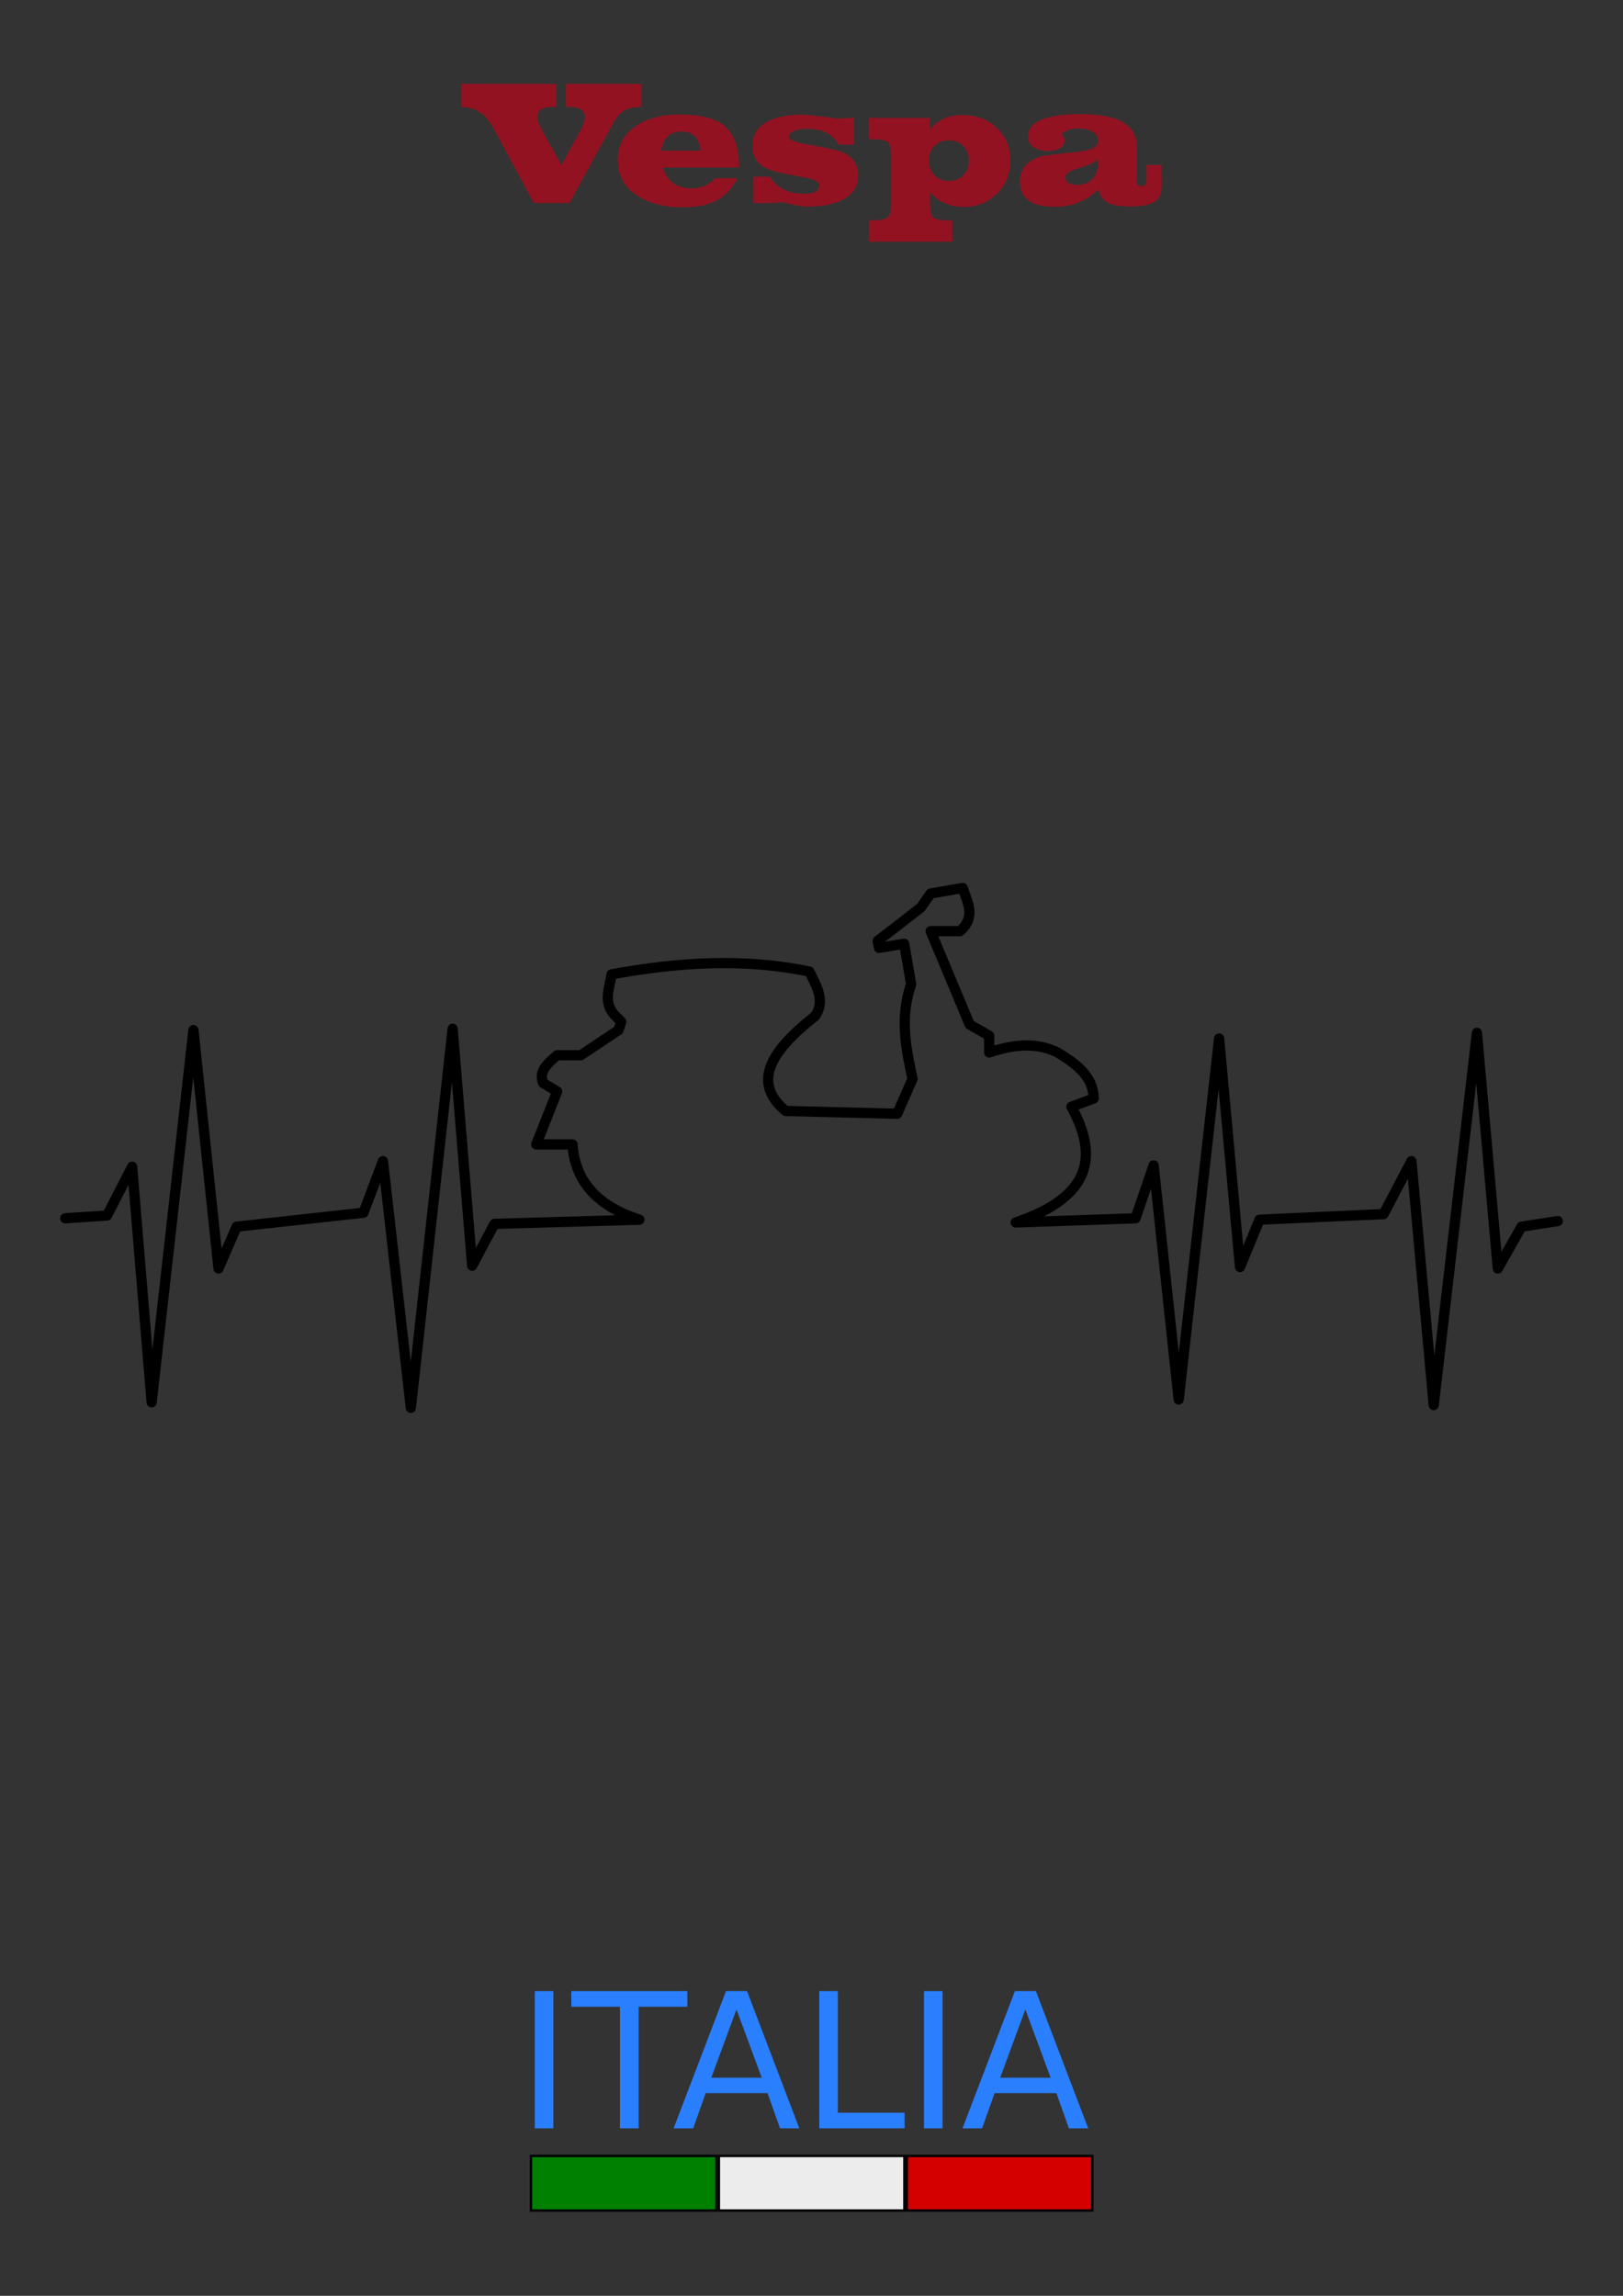 <?xml version="1.0" encoding="UTF-8" standalone="no"?>
<!-- Created with Inkscape (http://www.inkscape.org/) -->

<svg
   xmlns:dc="http://purl.org/dc/elements/1.1/"
   xmlns:cc="http://creativecommons.org/ns#"
   xmlns:rdf="http://www.w3.org/1999/02/22-rdf-syntax-ns#"
   xmlns:svg="http://www.w3.org/2000/svg"
   xmlns="http://www.w3.org/2000/svg"
   xmlns:sodipodi="http://sodipodi.sourceforge.net/DTD/sodipodi-0.dtd"
   xmlns:inkscape="http://www.inkscape.org/namespaces/inkscape"
   width="210mm"
   height="297mm"
   viewBox="0 0 744.094 1052.362"
   id="svg4472"
   version="1.1"
   inkscape:version="0.92.2 5c3e80d, 2017-08-06"
   sodipodi:docname="vespa-2019-15.svg">
  <rect x="0" y="0" width="744.094" height="1052.362" fill="#333333" stroke="none"/>
  <defs
     id="defs4474" />
  <sodipodi:namedview
     id="base"
     pagecolor="#ffffff"
     bordercolor="#666666"
     borderopacity="1.0"
     inkscape:pageopacity="0.0"
     inkscape:pageshadow="2"
     inkscape:zoom="0.5683642"
     inkscape:cx="396.85039"
     inkscape:cy="561.25984"
     inkscape:document-units="px"
     inkscape:current-layer="layer1"
     showgrid="false"
     inkscape:window-width="1440"
     inkscape:window-height="851"
     inkscape:window-x="0"
     inkscape:window-y="1"
     inkscape:window-maximized="1"
     showguides="true"
     inkscape:guide-bbox="true" />
  <g
     inkscape:label="Livello 1"
     inkscape:groupmode="layer"
     id="layer1">
    <g
       style="font-style:normal;font-variant:normal;font-weight:100;font-stretch:normal;font-size:82.979px;line-height:125%;font-family:Primavera;-inkscape-font-specification:'Primavera Thin';text-align:start;letter-spacing:0px;word-spacing:0px;writing-mode:lr-tb;text-anchor:start;fill:#931221;fill-opacity:1;stroke:none"
       id="text3919"
       transform="translate(-7.6662393e-4,-19.008)">
      <path
         inkscape:connector-curvature="0"
         d="m 294.136,68.001 c -3.319,4.4e-5 -5.947,0.553 -7.883,1.66 -1.881,1.106 -3.623,3.098 -5.228,5.974 l -19.915,36.428 -16.347,0 -18.587,-34.353 c -1.936,-3.651 -4.343,-6.279 -7.219,-7.883 -1.715,-0.996 -4.204,-1.604 -7.468,-1.826 l 0,-10.538 43.481,0 0,10.538 -1.328,0 c -4.868,4.4e-5 -7.302,1.494 -7.302,4.481 -4e-5,1.549 0.636,3.457 1.909,5.726 l 9.128,16.43 8.879,-16.098 c 1.272,-2.323 1.908,-4.287 1.909,-5.891 -5e-5,-3.098 -2.489,-4.647 -7.468,-4.647 l -1.245,0 0,-10.538 34.685,0 0,10.538"
         id="path3924" />
      <path
         inkscape:connector-curvature="0"
         d="m 338.879,95.799 -34.934,0 c 1.825,6.362 6.223,9.543 13.194,9.543 4.315,1e-5 7.883,-1.549 10.704,-4.647 l 10.289,0 c -2.655,5.034 -6.168,8.602 -10.538,10.704 -3.762,1.77 -8.74,2.655 -14.936,2.655 -7.8,0 -14.383,-1.632 -19.749,-4.896 -6.472,-3.872 -9.708,-9.46 -9.708,-16.762 0,-7.025 3.07,-12.419 9.211,-16.181 5.145,-3.153 11.451,-4.73 18.919,-4.73 9.46,4.1e-5 16.291,1.66 20.496,4.979 4.702,3.762 7.053,10.206 7.053,19.334 m -17.674,-7.717 c -0.664,-5.864 -3.568,-8.796 -8.713,-8.796 -5.255,3.3e-5 -8.381,2.932 -9.377,8.796 l 18.089,0"
         id="path3926" />
      <path
         inkscape:connector-curvature="0"
         d="m 393.447,99.533 c -5e-5,5.2 -2.655,9.017 -7.966,11.451 -3.983,1.826 -8.906,2.738 -14.77,2.738 -2.711,0 -6.14,-0.553 -10.289,-1.66 -1.106,-0.277 -1.936,-0.415 -2.489,-0.415 -0.221,0 -0.692,0.083 -1.411,0.249 -0.719,0.111 -1.549,0.166 -2.489,0.166 l -8.63,0.083 0,-12.115 7.634,0 c 3.098,5.2 8.381,7.8 15.849,7.8 4.481,1e-5 6.721,-1.3 6.721,-3.9 -3e-5,-1.494 -2.13,-2.655 -6.389,-3.485 l -9.957,-1.909 c -5.255,-0.996 -8.879,-2.406 -10.87,-4.232 -2.268,-2.047 -3.402,-4.896 -3.402,-8.547 0,-5.311 2.628,-9.155 7.883,-11.534 3.817,-1.77 8.74,-2.655 14.77,-2.655 1.494,4e-5 4.674,0.304 9.543,0.913 2.434,0.277 4.619,0.581 6.555,0.913 l 7.8,-0.415 0,12.364 -7.053,0 c -2.6,-4.868 -7.468,-7.302 -14.604,-7.302 -1.826,3.4e-5 -3.485,0.221 -4.979,0.664 -2.157,0.664 -3.236,1.715 -3.236,3.153 -2e-5,1.162 2.323,2.185 6.97,3.07 l 9.708,1.826 c 4.536,0.83 7.662,1.743 9.377,2.738 3.817,2.157 5.725,5.504 5.726,10.04"
         id="path3928" />
      <path
         inkscape:connector-curvature="0"
         d="m 463.217,92.811 c -6e-5,5.974 -2.075,10.981 -6.223,15.019 -4.094,4.038 -9.128,6.057 -15.102,6.057 -6.472,-10e-6 -11.645,-2.268 -15.517,-6.804 l 0,4.979 c -3e-5,3.319 0.415,5.449 1.245,6.389 0.83,0.94 2.96,1.466 6.389,1.577 l 2.572,0.083 0,9.708 -38.087,0 0,-9.708 2.323,-0.083 c 3.319,-0.111 5.421,-0.636 6.306,-1.577 0.94,-0.885 1.411,-3.015 1.411,-6.389 l 0,-21.243 c -1e-5,-3.374 -0.415,-5.504 -1.245,-6.389 -0.774,-0.94 -2.932,-1.466 -6.472,-1.577 l -2.406,-0.083 0,-9.708 27.964,0 0,5.56 c 3.319,-4.591 8.242,-6.887 14.77,-6.887 6.362,4e-5 11.617,1.936 15.766,5.808 4.204,3.872 6.306,8.962 6.306,15.268 m -19.002,-0.166 c -5e-5,-2.766 -0.858,-5.006 -2.572,-6.721 -1.66,-1.715 -3.872,-2.572 -6.638,-2.572 -2.766,2.9e-5 -4.979,0.857 -6.638,2.572 -1.66,1.715 -2.489,3.955 -2.489,6.721 -3e-5,2.766 0.83,5.006 2.489,6.721 1.66,1.715 3.872,2.572 6.638,2.572 2.711,1e-5 4.923,-0.857 6.638,-2.572 1.715,-1.77 2.572,-4.011 2.572,-6.721"
         id="path3930" />
      <path
         inkscape:connector-curvature="0"
         d="m 532.523,101.69 c -7e-5,0.553 0.028,1.079 0.083,1.577 -7e-5,3.485 -0.692,5.919 -2.074,7.302 -2.047,2.047 -6.14,3.07 -12.281,3.07 -4.038,0 -7.081,-0.387 -9.128,-1.162 -3.043,-1.217 -4.868,-3.457 -5.477,-6.721 -5.366,5.366 -12.115,8.049 -20.247,8.049 -10.511,-1e-5 -15.766,-3.845 -15.766,-11.534 0,-5.753 3.098,-9.57 9.294,-11.451 1.383,-0.443 7.136,-1.189 17.26,-2.24 6.196,-0.664 9.294,-2.351 9.294,-5.062 -4e-5,-1.991 -1.079,-3.485 -3.236,-4.481 -1.66,-0.774 -3.623,-1.162 -5.891,-1.162 -3.153,3.4e-5 -5.698,0.885 -7.634,2.655 0.94,1.162 1.411,2.102 1.411,2.821 0.055,1.604 -0.83,2.877 -2.655,3.817 -1.438,0.719 -3.043,1.079 -4.813,1.079 -2.434,2.4e-5 -4.509,-0.47 -6.223,-1.411 -2.102,-1.217 -3.153,-2.96 -3.153,-5.228 -10e-6,-6.86 8.16,-10.289 24.479,-10.289 17.094,4.1e-5 25.585,5.089 25.474,15.268 -6e-5,0.387 -0.028,0.802 -0.083,1.245 -6e-5,0.387 -6e-5,0.581 0,0.581 l 0,11.866 c -6e-5,1.715 0.028,2.655 0.083,2.821 0.221,0.83 0.913,1.245 2.074,1.245 1.549,10e-6 2.323,-1.051 2.323,-3.153 l 0.083,-6.555 6.804,0 0,7.053 m -28.877,-9.874 c -1.106,1.383 -4.094,2.794 -8.962,4.232 -4.149,1.217 -6.223,2.655 -6.223,4.315 -2e-5,1.162 0.608,2.047 1.826,2.655 0.94,0.498 2.047,0.747 3.319,0.747 6.694,1e-5 10.04,-3.983 10.04,-11.949"
         id="path3932" />
    </g>
    <g
       id="g3982"
       transform="translate(-7.6662393e-4,-19.008)">
      <g
         transform="translate(-6e-6,0)"
         id="text3915"
         style="font-style:normal;font-weight:normal;font-size:86.272px;line-height:125%;font-family:Sans;letter-spacing:0px;word-spacing:0px;fill:#2a7fff;fill-opacity:1;stroke:none">
        <path
           inkscape:connector-curvature="0"
           id="path3935"
           d="m 245.188,931.711 8.509,0 0,62.892 -8.509,0 0,-62.892" />
        <path
           inkscape:connector-curvature="0"
           id="path3937-0"
           d="m 261.912,931.711 53.204,0 0,7.161 -22.326,0 0,55.731 -8.551,0 0,-55.731 -22.326,0 0,-7.161" />
        <path
           inkscape:connector-curvature="0"
           id="path3939"
           d="m 337.652,940.094 -11.542,31.299 23.127,0 -11.584,-31.299 m -4.802,-8.383 9.647,0 23.969,62.892 -8.846,0 -5.729,-16.134 -28.35,0 -5.729,16.134 -8.973,0 24.011,-62.892" />
        <path
           inkscape:connector-curvature="0"
           id="path3941"
           d="m 375.607,931.711 8.509,0 0,55.731 30.625,0 0,7.161 -39.134,0 0,-62.892" />
        <path
           inkscape:connector-curvature="0"
           id="path3943"
           d="m 423.629,931.711 8.509,0 0,62.892 -8.509,0 0,-62.892" />
        <path
           inkscape:connector-curvature="0"
           id="path3945"
           d="m 470.093,940.094 -11.542,31.299 23.127,0 -11.584,-31.299 m -4.802,-8.383 9.647,0 23.969,62.892 -8.846,0 -5.729,-16.134 -28.35,0 -5.729,16.134 -8.973,0 24.011,-62.892" />
      </g>
      <g
         transform="matrix(1.103,0,0,1.103,663.697,606.997)"
         id="g3953">
        <rect
           style="color:#000000;display:inline;overflow:visible;visibility:visible;fill:#008000;stroke:#000000;stroke-width:1px;stroke-linecap:butt;stroke-linejoin:miter;stroke-miterlimit:4;stroke-dasharray:none;stroke-dashoffset:0;stroke-opacity:1;marker:none;enable-background:accumulate"
           id="rect3947"
           width="77.113"
           height="22.68"
           x="-381.028"
           y="362.883" />
        <rect
           y="362.883"
           x="-302.915"
           height="22.68"
           width="77.113"
           id="rect3949"
           style="color:#000000;display:inline;overflow:visible;visibility:visible;fill:#ececec;stroke:#000000;stroke-width:1px;stroke-linecap:butt;stroke-linejoin:miter;stroke-miterlimit:4;stroke-dasharray:none;stroke-dashoffset:0;stroke-opacity:1;marker:none;enable-background:accumulate" />
        <rect
           style="color:#000000;display:inline;overflow:visible;visibility:visible;fill:#d40000;stroke:#000000;stroke-width:1px;stroke-linecap:butt;stroke-linejoin:miter;stroke-miterlimit:4;stroke-dasharray:none;stroke-dashoffset:0;stroke-opacity:1;marker:none;enable-background:accumulate"
           id="rect3951"
           width="77.113"
           height="22.68"
           x="-224.802"
           y="362.883" />
      </g>
    </g>
    <path
       style="fill:none;stroke:#000000;stroke-width:4.688;stroke-linecap:round;stroke-linejoin:round;stroke-miterlimit:4;stroke-dasharray:none;stroke-opacity:1"
       d="m 29.908,558.447 19.167,-1.278 11.5,-22.362 8.945,107.977 19.167,-170.59 11.5,109.255 8.306,-19.167 58.141,-6.389 8.945,-23.64 12.778,113.088 19.167,-173.785 8.945,108.616 10.223,-19.167 66.447,-1.917 c -18.205,-5.913 -29.487,-16.672 -30.668,-34.501 h -16.612 l 9.584,-24.279 -6.389,-3.833 c -2.342,-5.377 2.093,-9.06 6.389,-12.778 h 10.862 l 17.251,-11.5 1.278,-3.833 -1.917,-1.917 c -7.139,-6.602 -3.343,-13.204 -2.556,-19.806 30.242,-5.555 60.484,-7.602 90.726,-1.278 3.359,6.815 7.436,13.63 2.556,20.445 -19.329,15.19 -29.661,29.951 -13.417,43.446 l 51.113,1.278 7.028,-15.973 c -2.959,-13.933 -5.988,-27.852 -0.639,-43.446 l -3.195,-18.529 -11.5,1.917 -0.639,-3.195 8.306,-6.389 11.5,-8.945 4.472,-6.389 14.695,-2.556 c 2.16,6.602 6.308,13.204 -1.278,19.806 h -13.417 l 17.89,42.807 8.945,5.111 v 7.667 c 10.436,-3.411 20.871,-5.04 31.307,0 8.55,5.221 16.436,10.839 16.612,21.084 l -10.223,3.833 c 12.192,22.115 9.79,41.102 -25.557,53.03 l 54.947,-1.917 8.306,-24.279 11.5,107.338 18.529,-165.479 9.584,104.782 8.945,-21.723 56.863,-2.556 12.778,-24.279 10.223,111.81 19.806,-170.59 9.584,107.977 10.862,-19.167 16.612,-2.556"
       id="path182"
       inkscape:connector-curvature="0"
       sodipodi:nodetypes="ccccccccccccccccccccccccccccccccccccccccccccccccccccccccccc" />
  </g>
</svg>
